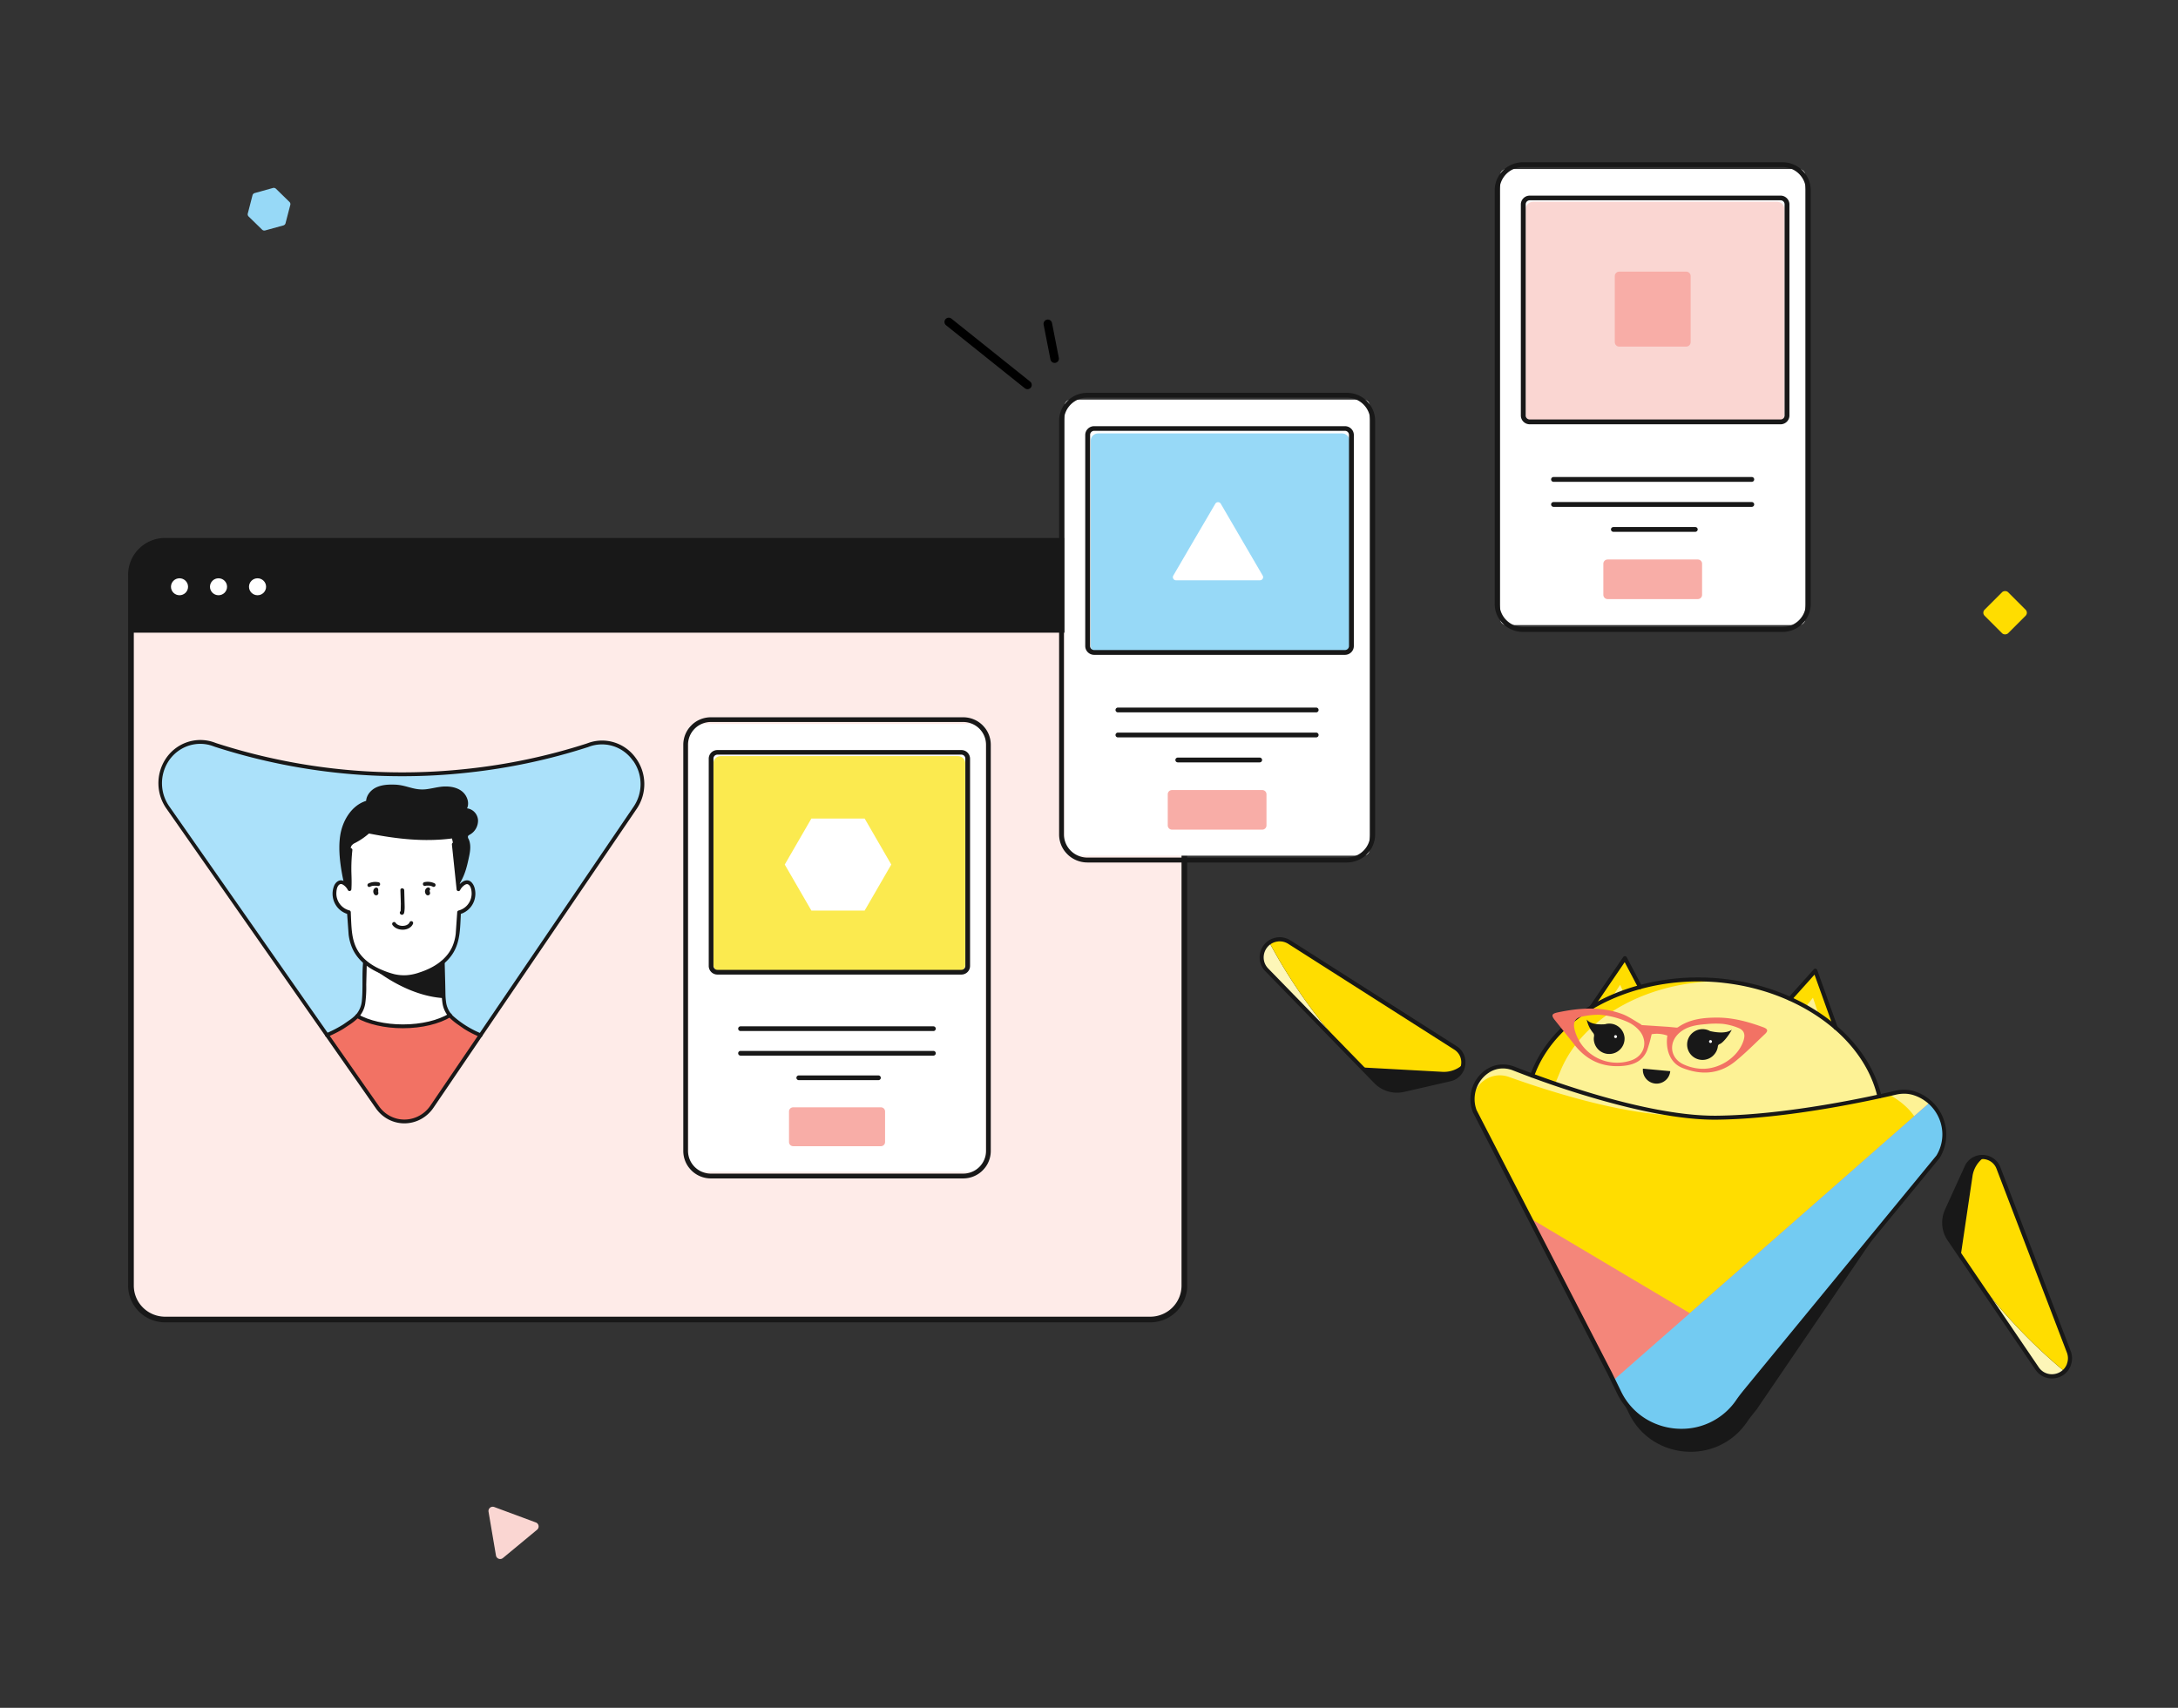 <svg xmlns="http://www.w3.org/2000/svg" xmlns:xlink="http://www.w3.org/1999/xlink" width="255" height="200" fill="none" xmlns:v="https://vecta.io/nano"><rect width="100%" height="100%" fill="#333333" stroke="none"/><style><![CDATA[.B{fill:#fff}.C{fill:#181818}.D{fill:#fd0}.E{fill:#fdf295}.F{fill:#f8ada7}]]></style><g clip-path="url(#A)"><path d="M134.66 63.331H19.334c-2.209 0-4 1.778-4 3.971v83.254c0 2.193 1.791 3.971 4 3.971H134.66c2.209 0 4-1.778 4-3.971V67.302c0-2.193-1.791-3.971-4-3.971z" fill="#feebe8"/><path d="M19.334 63.331h115.334c1.061 0 2.078.418 2.828 1.163s1.172 1.755 1.172 2.808v6.794H15.334v-6.794c0-1.053.421-2.063 1.172-2.808s1.768-1.163 2.828-1.163h0z" class="C"/><g class="B"><use xlink:href="#H"/><path d="M25.584 69.708c.552 0 1-.444 1-.993s-.448-.993-1-.993-1 .444-1 .993.448.993 1 .993zm4.569 0c.552 0 1-.444 1-.993s-.448-.993-1-.993-1 .444-1 .993.448.993 1 .993z"/></g><path d="M19.333 154.858h115.334c1.149 0 2.251-.454 3.064-1.26a4.29 4.29 0 0 0 1.269-3.042V67.302a4.29 4.29 0 0 0-1.269-3.042 4.35 4.35 0 0 0-3.064-1.26H19.333a4.35 4.35 0 0 0-3.064 1.26c-.813.807-1.269 1.901-1.269 3.042v83.254c0 1.141.457 2.235 1.269 3.042s1.915 1.26 3.064 1.26h0zm-3.667-87.556c0-.966.386-1.891 1.074-2.574a3.68 3.68 0 0 1 2.593-1.066h115.334a3.68 3.68 0 0 1 2.592 1.066c.688.683 1.074 1.609 1.074 2.574v83.254c0 .965-.386 1.891-1.074 2.574a3.68 3.68 0 0 1-2.592 1.066H19.333c-.972 0-1.905-.384-2.593-1.066a3.63 3.63 0 0 1-1.074-2.574V67.302z" class="C"/></g><g clip-path="url(#B)"><path d="M74.301 88.96l-.035-.049c-.593-.831-1.433-1.444-2.397-1.747a4.59 4.59 0 0 0-2.947.063l-.188.067c-4.536 1.461-9.204 2.453-13.935 2.96-2.57.286-5.154.428-7.739.427-7.397.005-14.751-1.151-21.803-3.427l-.27-.096c-.997-.357-2.083-.359-3.081-.007a4.69 4.69 0 0 0-2.417 1.947h0c-.514.819-.775 1.776-.751 2.748s.333 1.914.887 2.706l24.567 35.136c.358.51.83.926 1.378 1.212s1.155.436 1.77.434h0c.636-.001 1.261-.158 1.824-.46a3.96 3.96 0 0 0 1.405-1.271l23.799-35.011c.563-.83.859-1.818.847-2.826a4.93 4.93 0 0 0-.914-2.805h0z" fill="#abe1fa"/><g class="B"><path d="M40.839 106.9c-.002.071-.002.144 0 0h0z"/><path d="M54.571 103.318c-.286.133-.925.7-.925.444 0-1.715-.377-5.86-.377-5.86L43.001 97.3c-.272-.016-.544.025-.8.121a1.99 1.99 0 0 0-.687.434 2.03 2.03 0 0 0-.462.676c-.107.255-.162.53-.161.807l.024 4.598-.855-.591c-.24-.167-1.106.208-.916 1.975.111 1.027 1.673 1.333 1.693 1.556 0-.078 0-.156 0 0 0 2.491.489 4.315 1.717 5.555l.022 4.818c.001.323-.066.643-.195.937s-.32.558-.557.772l2.387.918c2.182.602 5.142.115 6.545-.176a4.9 4.9 0 0 0 1.394-.527l.532-.3s-.133-.046-.567-1.042l-.823-4.613c.619-.477 1.136-1.076 1.52-1.763a5.9 5.9 0 0 0 .714-2.23l.258-2.396a2.02 2.02 0 0 0 .878-.446 2.07 2.07 0 0 0 .571-.812c.543-1.393-.192-2.473-.661-2.253z"/></g><g class="C"><path d="M43.489 113.222s3.892 3.407 8.483 3.669l-.116-3.469-.024-.691-.805.513c-1.111.78-3.028 1.183-4.209 1.183-1.407 0-3.329-1.205-3.329-1.205zm-3.222-9.791c-.384-1.751-.707-3.809-.436-5.582s1.351-3.538 3.035-4.06c.052-.718.607-1.333 1.257-1.611s1.377-.316 2.086-.291c1.398.044 2.182.667 3.574.551.729-.067 1.527-.313 2.254-.333s1.497.115 2.068.578.886 1.307.58 1.982a1.46 1.46 0 0 1 .884.455 1.51 1.51 0 0 1 .399.923 1.9 1.9 0 0 1-.245.988 1.86 1.86 0 0 1-.717.712c-.085.049-.183.1-.218.193-.016.106.008.214.068.302.295.616.218 1.344.076 2.013-.301 1.433-.515 2.287-1.29 3.522a27.78 27.78 0 0 0-.724-5.582c-3.299.424-6.454.058-9.72-.58a8.26 8.26 0 0 1-1.606 1.098c-.17.07-.32.184-.436.329a1.04 1.04 0 0 0-.122.502l-.118 4.407"/></g><path d="M41.825 118.989s-2.208 1.88-3.55 2.222l5.492 8.198c.39.583.915 1.06 1.527 1.389a4.19 4.19 0 0 0 3.975 0c.613-.329 1.137-.806 1.527-1.389l5.455-8.171s-2.618-1.145-3.583-2.329c.009-.005-5.095 2.522-10.844.08z" fill="#f27264"/><g class="C"><path d="M74.301 88.96l.177-.131-.035-.049a4.88 4.88 0 0 0-2.508-1.832 4.79 4.79 0 0 0-3.086.069l-.138.049-.037.013.066.193-.063-.193.066.193-.063-.193.07.209-.065-.211a69.54 69.54 0 0 1-13.892 2.951h0a69.56 69.56 0 0 1-7.715.424 70.63 70.63 0 0 1-21.737-3.415l-.066.211.074-.209-.273-.098a4.81 4.81 0 0 0-3.22-.005c-1.043.368-1.933 1.086-2.525 2.036h0a5.19 5.19 0 0 0-.783 2.873 5.17 5.17 0 0 0 .925 2.829l24.552 35.141a4.1 4.1 0 0 0 1.451 1.279c.577.302 1.216.46 1.865.461h0a4.09 4.09 0 0 0 1.925-.486c.594-.318 1.102-.779 1.483-1.341l23.799-35.011a5.16 5.16 0 0 0-.07-5.889l-.177.131-.177.131a4.7 4.7 0 0 1 .873 2.676 4.71 4.71 0 0 1-.809 2.697l-23.797 35.014c-.341.504-.797.916-1.329 1.2a3.65 3.65 0 0 1-1.725.433h0c-.58 0-1.151-.142-1.666-.412a3.67 3.67 0 0 1-1.295-1.143L19.81 94.422a4.72 4.72 0 0 1-.843-2.582 4.73 4.73 0 0 1 .714-2.622h0a4.51 4.51 0 0 1 1.618-1.544 4.41 4.41 0 0 1 2.147-.563 4.34 4.34 0 0 1 1.468.256l.268.096c7.073 2.283 14.449 3.442 21.868 3.438a69.32 69.32 0 0 0 7.783-.427h0c4.74-.511 9.418-1.505 13.964-2.967h0l.186-.067c.905-.33 1.892-.352 2.81-.062s1.72.875 2.284 1.669l.035.049.188-.136zm-30.36 15.013a.46.46 0 0 0-.218.271c-.034.122-.025.252.026.367.021.061.056.116.102.16s.096.069.154.078a.27.27 0 0 0 .169-.031c.041-.026.075-.062.098-.105a.27.27 0 0 0 .029-.142.34.34 0 0 0-.018-.096v-.029.06a1.88 1.88 0 0 1 0-.184v-.093c0-.042-.006-.084-.017-.125-.016-.055-.052-.102-.1-.131-.025-.015-.053-.024-.082-.028a.21.21 0 0 0-.161.043c-.022.018-.041.04-.054.065a.23.23 0 0 0-.029.083c-.004.03-.003.06.005.088v.029-.058c.005.068.005.135 0 .203-.002.031-.002.063 0 .095a.64.64 0 0 0 .011.091l.013.047v-.06.022-.058.016l.022-.053.035-.047.044-.036.052-.022h.057-.011.057-.011l.052.022-.017-.011.044.036-.048.004.035.045a.37.37 0 0 1-.037-.069l.022.053a.53.53 0 0 1-.024-.095v.06c-.002-.028-.002-.055 0-.083v.06c.004-.022.011-.043.02-.064l-.024.053.031-.053-.033.044.041-.042-.044.036.039-.027a.22.22 0 0 0 .1-.131c.008-.029.01-.059.006-.088a.22.22 0 0 0-.028-.083c-.029-.05-.076-.087-.131-.102h-.057c-.041-.007-.082-.001-.12.015zm6.055 0l-.037.022a.41.41 0 0 0-.074.063.45.45 0 0 0-.089.142c-.042.103-.05.218-.022.327a.61.61 0 0 0 .057.148c.031.059.077.108.133.143.049.028.107.04.163.033s.109-.031.151-.071c.027-.027.048-.06.061-.096s.018-.075.015-.113a1.32 1.32 0 0 0-.087-.302c-.017-.055-.052-.103-.1-.134a.23.23 0 0 0-.081-.028.22.22 0 0 0-.085.005.24.24 0 0 0-.077.038c-.023.018-.042.04-.056.065s-.024.054-.028.084-.002.059.006.088l.046.131a.84.84 0 0 1 .035.113v-.06.022-.058.016l.022-.053.035-.047.044-.036.052-.022h-.011.057-.011.057l.052.022-.017-.011.044.036-.024-.025.035.045a.37.37 0 0 1-.037-.069l.022.053a.53.53 0 0 1-.024-.095v.06a.51.51 0 0 1 0-.082v.06a.31.31 0 0 1 .02-.065l-.022.053.028-.053-.033.045.041-.043-.044.036.039-.027a.22.22 0 0 0 .1-.131c.008-.029.01-.058.006-.088a.22.22 0 0 0-.028-.083c-.015-.026-.032-.047-.054-.065a.21.21 0 0 0-.075-.037h-.059c-.052-.004-.104.012-.146.044zm-3.116.269l.05 1.596-.017.722c0 .042 0 .084-.011.127 0-.06 0 .04-.013.06v.033c0 .049.017-.031 0-.013a.19.19 0 0 1 .069-.067c.028-.015.06-.023.092-.022.024-.001.048.004.071.013s.043.023.06.04h0c-.041-.041-.096-.065-.154-.065s-.113.024-.154.065-.063.098-.063.157.023.115.063.156a.27.27 0 0 0 .148.084c.058.009.116-.002.166-.033a.36.36 0 0 0 .142-.246 3.93 3.93 0 0 0 .048-.734l-.048-1.862c-.028-.295-.465-.298-.45-.011z"/><path d="M43.352 103.836s.078-.036.028-.016l.05-.02c.039-.016.079-.029.12-.04l.122-.029h.063.024a1.81 1.81 0 0 1 .255 0h.054.033c.041 0 .085.016.127.025.056.015.116.008.166-.021s.087-.078.102-.135.008-.117-.021-.169-.076-.089-.132-.104a1.84 1.84 0 0 0-1.213.14c-.025.015-.047.034-.064.057s-.03.05-.037.078-.009.058-.005.087.013.057.028.082a.22.22 0 0 0 .136.095c.055.012.114.001.162-.03h0zm7.536-.385a1.85 1.85 0 0 0-1.213-.14.22.22 0 0 0-.076.039.21.21 0 0 0-.056.066.24.24 0 0 0-.027.082.23.23 0 0 0 .006.087c.008.028.021.055.038.078s.04.042.065.057.053.024.082.027.058.001.086-.007l.124-.024h.033.057a1.55 1.55 0 0 1 .255 0h.013c.024.002.048.006.072.013l.122.029c.041.011.081.024.12.04l.05.02c-.05-.02.02.011.028.015.025.015.052.025.081.029a.22.22 0 0 0 .085-.005.24.24 0 0 0 .077-.038.22.22 0 0 0 .056-.066c.029-.05.036-.111.022-.167s-.051-.105-.1-.135zm-4.946 4.856c.511.762 1.983.789 2.4-.098a.23.23 0 0 0 .024-.168.22.22 0 0 0-.1-.136c-.025-.015-.052-.025-.081-.029a.22.22 0 0 0-.085.005.24.24 0 0 0-.077.038.22.22 0 0 0-.056.066c-.021.044-.046.088-.074.128s.015-.015-.017.023l-.041.044-.046.042c-.028.025.011 0-.031.025l-.116.071a1.15 1.15 0 0 1-.471.107 1.18 1.18 0 0 1-.515-.092c-.063-.024.035.018-.026-.011l-.057-.029a1.13 1.13 0 0 1-.12-.077l-.02-.016-.044-.04-.039-.044-.022-.031c-.014-.026-.034-.048-.056-.066a.24.24 0 0 0-.077-.038c-.028-.007-.057-.009-.085-.005a.22.22 0 0 0-.081.029.2.2 0 0 0-.066.055c-.018.023-.032.049-.04.077s-.011.058-.008.087.012.057.026.083zm-5.127-8.767a19.81 19.81 0 0 0-.118 2.569v2.018l.406-.114a1.79 1.79 0 0 0-.986-.889c-.436-.131-.82.198-.993.591a2.52 2.52 0 0 0-.153 1.358 2.5 2.5 0 0 0 .578 1.234 2.49 2.49 0 0 0 1.239.76l-.159-.223.188 2.609a5.75 5.75 0 0 0 .463 1.669c.572 1.24 1.658 2.125 2.856 2.696a7.89 7.89 0 0 0 2.771.82 6.67 6.67 0 0 0 2.956-.563c1.309-.52 2.535-1.333 3.255-2.58s.753-2.684.82-4.066l.024-.585-.159.223a2.42 2.42 0 0 0 .899-.44 2.47 2.47 0 0 0 .651-.769c.163-.3.262-.63.293-.971s-.008-.684-.113-1.009c-.131-.383-.436-.803-.873-.785-.506.022-.947.505-1.172.929l.406.113-.55-5.255c0-.059-.023-.115-.064-.157s-.096-.065-.154-.065-.113.023-.154.065-.064.098-.064.157l.55 5.255c0 .05.015.098.045.137a.22.22 0 0 0 .258.07c.045-.019.082-.053.105-.095a1.61 1.61 0 0 1 .425-.527c.144-.111.343-.245.522-.145.347.189.412.774.406 1.112a2.07 2.07 0 0 1-.442 1.232 2.01 2.01 0 0 1-1.085.708.22.22 0 0 0-.119.082c-.029.04-.044.09-.043.14l-.175 2.509a5.23 5.23 0 0 1-.406 1.52c-.532 1.171-1.527 1.986-2.655 2.533a9.01 9.01 0 0 1-1.18.471 5.78 5.78 0 0 1-1.451.318 5.04 5.04 0 0 1-1.495-.116 9.75 9.75 0 0 1-1.32-.444c-1.206-.482-2.356-1.245-3.015-2.413s-.678-2.532-.742-3.827l-.022-.562a.22.22 0 0 0-.043-.14c-.03-.04-.071-.069-.119-.083-.428-.108-.809-.356-1.085-.707a2.07 2.07 0 0 1-.442-1.233c0-.348.059-.933.406-1.111.179-.1.377.034.521.145a1.62 1.62 0 0 1 .425.526.22.22 0 0 0 .246.106.22.22 0 0 0 .117-.08.23.23 0 0 0 .045-.137c.048-.666.022-1.346 0-2.017-.016-.858.023-1.717.118-2.569 0-.059-.023-.115-.064-.157s-.096-.065-.154-.065c-.029-.001-.059.004-.087.014s-.053.027-.074.048-.038.046-.049.074-.017.058-.017.088h0z"/><path d="M38.334 121.424a14.7 14.7 0 0 0 1.854-.931l.892-.593a6.38 6.38 0 0 0 .836-.685c.437-.45.73-1.025.84-1.648a13.82 13.82 0 0 0 .124-2.247l.065-2.589c0-.059-.023-.115-.064-.157s-.096-.065-.154-.065-.113.023-.154.065-.064.098-.064.157c-.137 1.458 0 2.929-.135 4.387a2.92 2.92 0 0 1-.622 1.622 4.34 4.34 0 0 1-.729.653l-.827.574a13.76 13.76 0 0 1-1.981 1.031c-.056.016-.102.053-.131.105s-.035.111-.02.168.053.104.103.133.11.036.165.02h0zm17.984-.404a11.5 11.5 0 0 1-3.192-1.971 2.75 2.75 0 0 1-.873-1.522 7.71 7.71 0 0 1-.1-1.094l-.022-1.133-.068-2.569c0-.059-.023-.115-.064-.157s-.096-.065-.154-.065-.113.023-.154.065-.064.098-.064.157c.148 1.576-.044 3.171.177 4.74a3.13 3.13 0 0 0 .829 1.711 7.04 7.04 0 0 0 .836.702l.858.6a12 12 0 0 0 1.879.963c.055.015.115.008.165-.021s.087-.076.103-.133c.008-.028.009-.058.006-.087a.22.22 0 0 0-.027-.082c-.014-.026-.034-.048-.056-.066s-.049-.031-.077-.038z"/><path d="M52.566 118.713c-1.261.76-3.207 1.258-5.389 1.256-2.101 0-3.984-.46-5.247-1.173-.025-.015-.053-.024-.081-.028s-.058-.002-.086.006-.054.021-.077.039-.042.04-.056.066-.024.054-.027.083-.002.059.006.087.021.055.038.078.04.043.065.058c1.353.76 3.294 1.228 5.455 1.228 2.247 0 4.255-.504 5.612-1.317.028-.013.053-.032.073-.055s.036-.051.045-.08.012-.061.009-.092-.013-.061-.028-.088-.036-.05-.061-.068-.053-.031-.083-.037-.061-.007-.091 0-.058.019-.083.037h.007z"/></g></g><g clip-path="url(#C)"><path d="M228.233 145.141l1.32 1.939 5.328 7.848 3.619 5.323a2.1 2.1 0 0 0 2.005.915c.386-.048.751-.203 1.055-.446s.534-.566.665-.932c.182-.475.182-1.001 0-1.476l-8.237-21.518a1.98 1.98 0 0 0-.642-.881c-.293-.227-.643-.368-1.012-.406-.426-.054-.859.031-1.234.242s-.671.537-.846.929l-2.307 5.064c-.248.544-.351 1.142-.301 1.737s.252 1.167.587 1.662h0z" fill="#fdf6b8"/><path d="M228.233 145.141l1.32 1.939.35.516c3.306 4.865 7.278 9.241 11.801 13.001h0c.236-.225.416-.502.526-.809.182-.475.182-1.001 0-1.476l-8.237-21.518a1.98 1.98 0 0 0-.642-.881c-.293-.227-.643-.368-1.012-.406-.426-.054-.859.031-1.234.242a2 2 0 0 0-.847.929l-2.306 5.064a3.49 3.49 0 0 0-.304 1.736c.049.595.251 1.168.585 1.663h0z" class="C"/><path d="M229.553 147.08l.35.516c3.305 4.865 7.278 9.241 11.801 13h0a2.12 2.12 0 0 0 .526-.808c.182-.475.182-1.001 0-1.476l-8.237-21.519a1.98 1.98 0 0 0-.642-.88c-.293-.228-.643-.368-1.012-.406a3.27 3.27 0 0 0-.944.984 3.26 3.26 0 0 0-.46 1.284l-1.377 9.29-.005.015z" class="D"/><path d="M161.066 126.673l-1.634-1.68-6.619-6.8-4.491-4.61c-.214-.219-.378-.482-.48-.771a2.12 2.12 0 0 1-.112-.901c.029-.304.123-.599.278-.864a2.1 2.1 0 0 1 .614-.668 2.14 2.14 0 0 1 1.166-.375c.416-.008.826.105 1.179.327l19.44 12.382a1.96 1.96 0 0 1 .734.806 1.97 1.97 0 0 1 .195 1.073c-.033.429-.203.835-.485 1.16s-.66.551-1.08.645l-5.424 1.243a3.48 3.48 0 0 1-1.767-.054c-.575-.169-1.096-.484-1.514-.913h0z" fill="#fdf6b8"/><path d="M161.067 126.673l-1.635-1.68-.434-.447a62.89 62.89 0 0 1-10.375-14.16h0c.343-.236.748-.366 1.165-.374s.826.105 1.179.326l19.44 12.382c.316.194.57.474.735.806s.231.704.194 1.073a2.01 2.01 0 0 1-1.565 1.805l-5.424 1.243c-.584.134-1.193.114-1.768-.057a3.47 3.47 0 0 1-1.512-.917h0z" class="C"/><g class="D"><path d="M159.432 124.993l-.434-.447a62.89 62.89 0 0 1-10.375-14.16h0c.343-.236.748-.366 1.165-.374a2.14 2.14 0 0 1 1.179.326l19.44 12.382c.316.194.57.474.735.806a1.97 1.97 0 0 1 .194 1.073c-.329.321-.723.569-1.155.727a3.27 3.27 0 0 1-1.35.192l-9.377-.513-.022-.012zm55.776-3.84l-2.674-7.462-5.616 6.257"/></g><path d="M213.636 120.922l-1.375-4.082-2.943 3.696" class="E"/><path d="M185.688 118.913l4.558-6.701 3.818 7.251" class="D"/><path d="M187.277 119.017l2.407-3.684 1.894 4.204" class="E"/><path d="M179.023 126.877c-.002.027-.002.054 0 .081l3.25 1.2c5.613 1.872 11.446 3.006 17.352 3.372 7.387.48 14.421-.189 20.726-1.795a1.77 1.77 0 0 0-.065-.588l-.369-1.301c-1.92-6.823-9.312-11.957-17.938-12.96-.465-.055-.938-.098-1.411-.129-9.24-.603-17.938 3.621-20.88 10.473l-.533 1.243c-.062.128-.106.264-.132.404z" class="D"/><g class="E"><path d="M182.061 127.073c-.059.377.011.762.2 1.092a68.13 68.13 0 0 0 17.352 3.372c7.387.48 14.421-.189 20.726-1.795.011-.198-.011-.397-.065-.588l-.369-1.301c-1.92-6.823-9.312-11.956-17.938-12.96-8.676-.115-16.591 4.023-19.279 10.541l-.511 1.243c-.055.127-.094.26-.116.396h0z"/><path d="M226.893 135.459l-23.162 28.207c-.934 1.558-2.366 2.754-4.066 3.394s-3.565.688-5.294.134a7.94 7.94 0 0 1-5.126-4.874l-16.582-32.218c-.331-.879-.337-1.848-.016-2.731a3.93 3.93 0 0 1 1.766-2.083h.019c.431-.23.907-.362 1.395-.386a3.32 3.32 0 0 1 1.427.246c2.823 1.102 11.933 4.532 19.707 5.492a29.94 29.94 0 0 0 3.993.24c7.654-.075 16.651-1.937 20.16-2.734l.828-.192a3.96 3.96 0 0 1 1.733-.048 5.04 5.04 0 0 1 3.556 2.947 5.05 5.05 0 0 1 .39 2.344c-.059.801-.308 1.577-.728 2.262h0z"/></g><path d="M175.548 127.832c.439-.268.935-.43 1.448-.472a3.3 3.3 0 0 1 1.506.232c3.303 1.31 15.286 5.825 23.568 5.736s15-3.048 17.664-3.682a4.06 4.06 0 0 1 2.007.012c.747.214 1.434.597 2.009 1.12s1.022 1.171 1.306 1.894a5.06 5.06 0 0 1-.38 4.465l-19.001 27.912c-.389.48-.78.96-1.126 1.466-3.475 5.107-11.155 4.495-13.821-.977l-1.083-2.241-15.71-30.72c-.321-.856-.335-1.796-.041-2.661a3.95 3.95 0 0 1 1.654-2.084h0z" class="C"/><path d="M224.275 134.456l-24.422 28.956a7.92 7.92 0 0 1-2.327 2.496c-.948.654-2.027 1.092-3.162 1.286-1.172-.362-2.244-.991-3.132-1.836a7.95 7.95 0 0 1-1.987-3.038l-16.582-32.218-.019-.058c-.886-2.452 1.558-4.8 4.013-3.928 5.083 1.819 13.807 4.56 20.309 4.519a29.87 29.87 0 0 0 3.988.245c7.654-.075 16.652-1.937 20.16-2.734 2.386 1.306 4.733 3.715 3.161 6.31z" class="D"/><path d="M226.894 135.459l-19.64 23.916-3.523 4.291c-3.494 5.78-12.115 4.98-14.486-1.344l-.351-.679-9.77-18.986 18.72 11.129 28.116-24.687.194.19c.07.067.13.139.192.209a3.05 3.05 0 0 1 .171.201l.045.055a5.1 5.1 0 0 1 .276.396c.087.137.123.207.183.315.036.069.072.141.103.209.043.085.081.172.115.261s.07.175.101.264c.124.362.204.738.24 1.119 0 .067.012.132.017.199s0 .103 0 .158v.24c-.004.896-.247 1.774-.703 2.544h0z" fill="#f4867a"/><path d="M226.894 135.459l-19.639 23.916-3.524 4.291c-3.494 5.78-12.115 4.98-14.486-1.344l-.35-.679 8.954-7.857 28.111-24.687.195.19c.069.067.129.139.192.209a3.36 3.36 0 0 1 .17.201l.046.055a9.3 9.3 0 0 1 .276.396c.086.135.122.207.182.315.036.069.072.141.103.209.043.085.081.172.115.261s.07.175.101.264c.124.362.205.738.24 1.119 0 .067.012.132.017.199s0 .103 0 .158v.24c-.004.896-.247 1.774-.703 2.544h0z" fill="#73cbf2"/><g class="C"><path d="M149.522 110.024l-.036-.24c-.577.081-1.102.377-1.471.828a2.4 2.4 0 0 0-.535 1.507c0 .61.24 1.196.67 1.63l12.744 13.089c.445.458 1.002.793 1.614.974a3.74 3.74 0 0 0 1.885.058l5.421-1.243c.522-.114.986-.412 1.306-.84.297-.399.457-.883.456-1.38.002-.38-.094-.754-.277-1.087s-.449-.613-.772-.814l-19.44-12.381a2.36 2.36 0 0 0-1.262-.368c-.117.001-.233.01-.348.027l.036.24.033.24a1.74 1.74 0 0 1 .279-.022c.356 0 .705.102 1.005.293l19.428 12.379c.255.158.465.378.61.641a1.75 1.75 0 0 1 .218.857 1.83 1.83 0 0 1-.36 1.094c-.253.336-.618.57-1.029.658l-5.422 1.243c-.542.124-1.107.106-1.64-.051s-1.017-.449-1.405-.847l-12.747-13.089c-.34-.346-.532-.811-.533-1.296a1.92 1.92 0 0 1 .428-1.2c.292-.359.71-.594 1.168-.658l-.024-.242zm92.71 49.764l-.226-.082a1.83 1.83 0 0 1-.72.915c-.312.205-.678.314-1.051.314-.305.002-.605-.072-.874-.215a1.84 1.84 0 0 1-.667-.603l-10.269-15.12c-.312-.46-.499-.991-.545-1.544s.05-1.108.281-1.612l2.301-5.062a1.76 1.76 0 0 1 .687-.787c.29-.175.624-.265.964-.26s.67.105.956.289a1.74 1.74 0 0 1 .686.859l8.234 21.516a1.88 1.88 0 0 1 .125.667c0 .22-.039.437-.115.643-.01.026-.014.054-.014.082h.24l.225.084a2.34 2.34 0 0 0-.012-1.649l-8.229-21.516c-.167-.447-.473-.828-.872-1.09a2.3 2.3 0 0 0-2.436-.036 2.25 2.25 0 0 0-.873.999l-2.302 5.061a3.71 3.71 0 0 0-.324 1.86c.054.638.273 1.251.634 1.779l10.269 15.12c.213.318.501.579.839.759a2.32 2.32 0 0 0 1.098.27c.468.002.927-.135 1.318-.393a2.34 2.34 0 0 0 .897-1.15.24.24 0 0 0 .015-.084h-.24l.225.084-.225-.098zm-67.951-34.428l.124.204a2.97 2.97 0 0 1 1.572-.44c.408.005.811.086 1.188.24a110.65 110.65 0 0 0 9.876 3.36c4.431 1.268 9.49 2.4 13.692 2.4h.226c8.381-.084 18.326-2.294 21.014-2.928a4.2 4.2 0 0 1 .96-.112 3.61 3.61 0 0 1 .96.124 4.84 4.84 0 0 1 2.537 1.735c.635.838.98 1.86.982 2.912a4.76 4.76 0 0 1-.703 2.479l.206.122-.185-.151-22.291 27.144c-.391.48-.787.96-1.145 1.483-.711 1.052-1.671 1.912-2.794 2.504a7.71 7.71 0 0 1-3.645.89 7.97 7.97 0 0 1-4.061-1.106c-1.292-.766-2.33-1.894-2.985-3.245h0l-1.09-2.242-15.845-30.739-.211.11.223-.084a3.69 3.69 0 0 1 1.515-4.452l-.125-.204-.127-.204c-.83.508-1.456 1.29-1.769 2.21s-.295 1.922.053 2.83v.027l15.816 30.734 1.089 2.239c.704 1.434 1.813 2.63 3.19 3.44 1.304.769 2.791 1.174 4.305 1.173 1.348.008 2.677-.317 3.87-.945a8.19 8.19 0 0 0 2.968-2.655c.341-.499.72-.972 1.118-1.44l22.289-27.144.022-.029c.502-.821.768-1.764.77-2.726a5.31 5.31 0 0 0-1.077-3.207c-.699-.923-1.68-1.593-2.794-1.907-.35-.095-.712-.143-1.075-.142a4.63 4.63 0 0 0-1.061.127c-2.669.629-12.602 2.835-20.909 2.914h-.221c-4.118 0-9.153-1.107-13.56-2.379a114.03 114.03 0 0 1-9.84-3.36 3.72 3.72 0 0 0-1.363-.261c-.643-.003-1.275.174-1.824.511l.135.19z"/><path d="M220.274 128.331l-.136-.54c-.98-3.473-3.346-6.504-6.548-8.791s-7.24-3.84-11.594-4.344c-.47-.058-.945-.102-1.423-.132a27.45 27.45 0 0 0-1.762-.058c-4.32 0-8.457 1.037-11.863 2.88s-6.089 4.522-7.493 7.791l-.295.72a.24.24 0 0 0 .133.313.24.24 0 0 0 .184-.002c.059-.025.106-.072.129-.131l.293-.72-.221-.094.219.096c1.353-3.151 3.953-5.76 7.281-7.557s7.388-2.83 11.636-2.83a25.74 25.74 0 0 1 1.73.058c.48.028.936.072 1.394.129 4.275.497 8.242 2.021 11.372 4.258s5.419 5.184 6.364 8.532l.24-.065-.24.06.137.535c.008.031.022.059.04.085s.043.046.07.063a.25.25 0 0 0 .088.031c.031.004.063.003.094-.005a.24.24 0 0 0 .084-.04c.026-.019.047-.043.063-.07s.027-.057.032-.088.003-.063-.005-.093l-.003.009z"/><path d="M186.444 118.229l3.775-5.551 1.594 3.024c.03.055.081.095.141.113a.24.24 0 0 0 .283-.336l-1.78-3.377a.24.24 0 0 0-.083-.09c-.034-.022-.074-.036-.116-.038s-.082.006-.119.024a.24.24 0 0 0-.093.08l-4.001 5.882c-.017.027-.029.056-.036.087a.23.23 0 0 0 0 .094.24.24 0 0 0 .035.086c.018.027.04.049.066.067a.23.23 0 0 0 .087.036.23.23 0 0 0 .094.001c.03-.006.06-.018.086-.036s.049-.04.067-.066h0zm28.704 2.04l-2.388-6.669a.24.24 0 0 0-.069-.102c-.032-.027-.07-.046-.111-.054s-.083-.005-.123.009-.075.036-.103.068l-2.949 3.288c-.039.047-.057.108-.052.17a.24.24 0 0 0 .079.159c.046.041.106.062.167.061a.24.24 0 0 0 .163-.071l2.681-2.988 2.254 6.281c.009.031.024.06.045.086a.25.25 0 0 0 .076.061c.029.015.061.024.094.026a.24.24 0 0 0 .096-.013.23.23 0 0 0 .083-.051c.024-.022.044-.049.057-.079s.02-.063.02-.096-.007-.065-.02-.095v.009zm-14.935.48c-.336-.188-.723-.262-1.104-.211-.295.036-.576.144-.818.316s-.44.399-.572.664-.199.56-.19.857a1.8 1.8 0 0 0 .237.844c.148.258.356.475.608.632s.538.25.834.27.593-.035.863-.157a1.8 1.8 0 0 0 .687-.546 1.74 1.74 0 0 0 .374-.907c.008-.056.032-.108.069-.151s.086-.074.14-.089c.413-.147 1.154-1.145 1.414-1.68-.682.497-1.925.3-2.542.158zm-11.124-.746a1.8 1.8 0 0 0-1.183-.055c-.636.045-1.695.026-2.134-.552.114.559.361 1.084.72 1.528.056.056.098.125.121.201a.5.5 0 0 1 .016.234 1.76 1.76 0 0 0-.027.369 1.8 1.8 0 0 0 .176.682c.102.213.246.404.422.562s.382.279.606.358a1.81 1.81 0 0 0 1.377-.076c.214-.103.405-.247.563-.423a1.79 1.79 0 0 0 .357-.605 1.8 1.8 0 0 0 .099-.697c-.026-.333-.143-.651-.34-.921a1.8 1.8 0 0 0-.773-.605zm6.463 5.441c-.019.21-.08.414-.178.601s-.232.352-.395.486a1.59 1.59 0 0 1-.551.299 1.6 1.6 0 0 1-.623.066 1.61 1.61 0 0 1-.601-.179 1.6 1.6 0 0 1-.487-.394c-.135-.162-.236-.35-.299-.551s-.084-.413-.065-.624l3.199.296z"/></g><path d="M203.174 124.289c1.217-.991 2.326-2.117 3.471-3.197.391-.367.329-.595-.204-.792-1.747-.643-3.531-1.132-5.407-1.13-1.584 0-3.147.166-4.517 1.09-.057.047-.128.077-.202.084l-.977-.092-3.093-.204c-.065 0-.12-.093-.187-.129-.706-.396-1.378-.891-2.129-1.167-2.489-.919-5.04-.72-7.57-.187-.701.149-.758.36-.302.919l2.136 2.676c1.358 1.832 3.141 2.789 5.436 2.691 1.373-.058 2.621-.423 3.211-1.836.216-.622.394-1.256.535-1.899a3.62 3.62 0 0 1 1.839.161c-.209 1.354.144 3.149 1.768 3.79 2.201.869 4.32.744 6.192-.778zm-12.194-.108c-.68.23-1.401.316-2.116.25s-1.408-.28-2.035-.63a5.13 5.13 0 0 1-1.605-1.403c-.43-.574-.736-1.232-.897-1.932-.151-.775.106-1.253.879-1.411.689-.154 1.394-.227 2.1-.216 1.183.1 2.339.41 3.415.914a4.01 4.01 0 0 1 1.231.96c1.042 1.255.588 2.931-.972 3.468h0zm5.63-3.213c.903-.797 2.021-.944 3.149-1.035a10.71 10.71 0 0 1 1.92-.031 6.89 6.89 0 0 1 1.764.444c.747.271.929.758.687 1.517-.646 2.018-3.022 3.53-5.254 3.273-.642-.067-1.267-.245-1.848-.525-1.507-.756-1.68-2.53-.418-3.643z" fill="#f27264"/><g class="B"><path d="M200.436 121.983a.16.16 0 0 1-.017.064c-.01.02-.024.038-.041.053s-.037.026-.058.033-.044.01-.066.008c-.045-.003-.087-.025-.116-.059s-.044-.078-.04-.123c.001-.022.006-.044.016-.064a.16.16 0 0 1 .041-.052c.016-.015.036-.026.057-.033s.043-.009.066-.007a.16.16 0 0 1 .064.017c.02.009.038.023.053.04a.17.17 0 0 1 .033.057c.007.021.01.044.008.066h0zm-11.115-.574c-.003.045-.024.087-.059.116s-.078.044-.123.04c-.022-.001-.044-.006-.064-.016s-.038-.024-.052-.04-.026-.037-.033-.058-.009-.043-.007-.066a.16.16 0 0 1 .017-.064c.009-.02.023-.038.04-.053s.036-.026.057-.033.044-.01.066-.008.044.007.064.017.038.024.053.041.026.037.033.058.01.044.008.066h0z"/></g></g><g clip-path="url(#D)"><path d="M114.657 84.782H81.342a.73.73 0 0 0-.73.729v50.978a.73.73 0 0 0 .73.729h33.315a.73.73 0 0 0 .731-.729V85.511a.73.73 0 0 0-.731-.729z" class="B"/><path d="M112.17 88.546H84.373a.84.84 0 0 0-.839.837v23.592a.84.84 0 0 0 .839.838h27.797a.84.84 0 0 0 .839-.838V89.384a.84.84 0 0 0-.839-.837z" fill="#fbea4f"/><path d="M103.139 129.674H92.861c-.268 0-.485.217-.485.484v3.588c0 .267.217.484.485.484h10.278c.268 0 .485-.217.485-.484v-3.588c0-.267-.217-.484-.485-.484z" class="F"/><g clip-path="url(#E)" class="B"><path d="M101.233 95.857h-6.236l-3.118 5.39 3.118 5.39h6.236l3.117-5.39-3.117-5.39z"/></g><g class="C"><path d="M112.775 84h-29.55a3.23 3.23 0 0 0-2.281.943c-.605.604-.945 1.423-.945 2.276v47.565a3.22 3.22 0 0 0 .945 2.277 3.23 3.23 0 0 0 2.281.943h29.55a3.23 3.23 0 0 0 2.28-.943c.605-.604.945-1.423.945-2.277V87.219c0-.854-.34-1.673-.945-2.276a3.23 3.23 0 0 0-2.28-.943h0zm2.672 50.773a2.67 2.67 0 0 1-.784 1.885 2.68 2.68 0 0 1-1.888.783h-29.55a2.68 2.68 0 0 1-1.889-.783 2.67 2.67 0 0 1-.784-1.885V87.219a2.67 2.67 0 0 1 .784-1.885 2.68 2.68 0 0 1 1.889-.782h29.55a2.68 2.68 0 0 1 1.888.782 2.67 2.67 0 0 1 .784 1.885v47.554zm-6.163-14.581H86.702c-.073 0-.144.029-.196.081s-.081.122-.081.195.029.144.081.195a.28.28 0 0 0 .196.081h22.582c.073 0 .143-.029.195-.081s.081-.121.081-.195-.029-.143-.081-.195-.122-.081-.195-.081zm0 2.878H86.702c-.073 0-.144.029-.196.081s-.081.122-.081.195.029.143.081.195.122.081.196.081h22.582c.073 0 .143-.029.195-.081s.081-.122.081-.195-.029-.144-.081-.195a.28.28 0 0 0-.195-.081zm-6.437 2.873h-9.326c-.073 0-.144.029-.196.081s-.081.122-.081.195.029.144.081.195a.28.28 0 0 0 .196.081h9.326c.074 0 .144-.029.196-.081s.081-.122.081-.195-.029-.143-.081-.195-.122-.081-.196-.081h0zm9.714-38.106H83.992a1.02 1.02 0 0 0-.712.291 1.01 1.01 0 0 0-.302.706v24.283a1.01 1.01 0 0 0 .297.716c.19.19.448.296.717.296h28.569c.269 0 .526-.106.717-.296a1.01 1.01 0 0 0 .296-.716V88.835c-.003-.266-.112-.519-.302-.706a1.01 1.01 0 0 0-.711-.291zm.461 25.28c0 .122-.049.239-.135.326s-.204.134-.326.134H83.992a.46.46 0 0 1-.326-.134c-.086-.087-.135-.204-.135-.326V88.835a.46.46 0 0 1 .461-.46h28.569a.46.46 0 0 1 .461.46v24.283z"/></g></g><g clip-path="url(#F)"><path d="M159.62 46.796h-34.24c-.415 0-.751.333-.751.743v51.922c0 .41.336.743.751.743h34.24c.415 0 .751-.333.751-.743V47.539c0-.41-.336-.743-.751-.743z" class="B"/><path d="M157.131 50.758h-28.568c-.477 0-.863.382-.863.853V75.64c0 .471.386.853.863.853h28.568c.476 0 .862-.382.862-.853V51.611c0-.471-.386-.853-.862-.853z" fill="#97d9f7"/><path d="M142.597 67.957h-4.909c-.065 0-.129-.017-.185-.05s-.102-.079-.134-.134-.049-.118-.049-.183.017-.127.049-.182l2.453-4.205 2.465-4.209a.37.37 0 0 1 .135-.136c.057-.032.121-.05.187-.05s.129.017.186.05a.37.37 0 0 1 .135.136l2.454 4.209 2.453 4.205c.032.056.049.118.049.182s-.017.127-.049.183-.078.102-.134.134-.12.049-.184.05h-4.922z" class="B"/><use xlink:href="#I" class="F"/><g class="C"><path d="M157.685 46h-30.37c-.879 0-1.722.346-2.344.96a3.26 3.26 0 0 0-.971 2.319v48.446a3.26 3.26 0 0 0 .971 2.318c.622.615 1.465.961 2.344.961h30.37c.879 0 1.722-.346 2.344-.961a3.26 3.26 0 0 0 .971-2.318V49.279a3.26 3.26 0 0 0-.971-2.318c-.622-.615-1.465-.96-2.344-.96h0zm2.747 51.714c-.001.72-.291 1.411-.806 1.92s-1.213.795-1.941.796h-30.37c-.728-.001-1.426-.287-1.941-.796s-.805-1.2-.806-1.92V49.279c.001-.72.291-1.411.806-1.92s1.213-.796 1.941-.797h30.37c.728.001 1.426.288 1.941.797s.805 1.2.806 1.92v48.435z"/><use xlink:href="#J"/><path d="M154.097 85.793h-23.209c-.076 0-.148.03-.201.082s-.083.124-.083.199.029.146.083.199.125.082.201.082h23.209c.075 0 .148-.03.201-.082a.28.28 0 0 0 0-.398c-.053-.053-.126-.082-.201-.082z"/><use xlink:href="#K"/><path d="M157.465 49.909h-29.362c-.274 0-.537.106-.731.296s-.307.448-.311.719v24.733c0 .273.11.535.305.729a1.05 1.05 0 0 0 .737.302h29.362a1.05 1.05 0 0 0 .737-.302c.195-.193.305-.455.305-.729V50.924c-.004-.271-.116-.529-.311-.719s-.457-.296-.731-.296zm.474 25.748c0 .124-.05.243-.139.331s-.209.137-.335.137h-29.362c-.126 0-.246-.049-.335-.137s-.139-.207-.139-.331V50.924c0-.124.05-.243.139-.331s.209-.137.335-.137h29.362c.126 0 .246.049.335.137s.139.207.139.331v24.733z"/></g></g><g clip-path="url(#G)"><path d="M210.62 19.796h-34.24c-.415 0-.751.333-.751.743v51.922c0 .41.336.743.751.743h34.24c.415 0 .751-.333.751-.743V20.539c0-.41-.336-.743-.751-.743z" class="B"/><path d="M208.063 23.631h-28.568c-.477 0-.863.382-.863.853v24.029c0 .471.386.853.863.853h28.568c.476 0 .862-.382.862-.853V24.484c0-.471-.386-.853-.862-.853z" fill="#fad6d2"/><g class="F"><path d="M198.782 65.52h-10.564c-.275 0-.498.221-.498.493v3.654c0 .272.223.493.498.493h10.564c.275 0 .498-.221.498-.493v-3.654c0-.272-.223-.493-.498-.493zm-1.369-33.711h-7.826c-.291 0-.527.233-.527.521v7.741c0 .288.236.521.527.521h7.826c.291 0 .527-.233.527-.521V32.33c0-.288-.236-.521-.527-.521z"/></g><g class="C"><path d="M208.685 19h-30.37a3.34 3.34 0 0 0-2.344.96 3.26 3.26 0 0 0-.971 2.319v48.446a3.26 3.26 0 0 0 .971 2.319c.622.615 1.465.96 2.344.96h30.37a3.34 3.34 0 0 0 2.344-.96 3.26 3.26 0 0 0 .971-2.319V22.279a3.26 3.26 0 0 0-.971-2.318c-.622-.615-1.465-.96-2.344-.96h0zm2.747 51.714c-.001.72-.291 1.411-.806 1.92s-1.213.796-1.941.797h-30.37c-.728-.001-1.426-.288-1.941-.797s-.805-1.2-.806-1.92V22.279c.001-.72.291-1.411.806-1.92s1.213-.796 1.941-.797h30.37c.728.001 1.426.288 1.941.797s.805 1.2.806 1.92v48.435zm-6.335-14.851h-23.209c-.076 0-.148.03-.201.082a.28.28 0 0 0-.083.199c0 .075.029.146.083.199s.125.082.201.082h23.209a.29.29 0 0 0 .201-.082.28.28 0 0 0 0-.398c-.053-.053-.126-.082-.201-.082zm0 2.93h-23.209c-.076 0-.148.03-.201.082a.28.28 0 0 0-.083.199c0 .075.029.146.083.199s.125.082.201.082h23.209a.29.29 0 0 0 .201-.082.28.28 0 0 0 0-.397c-.053-.053-.126-.082-.201-.082zm-6.615 2.927h-9.585a.29.29 0 0 0-.201.082.28.28 0 0 0 0 .397c.053.053.126.082.201.082h9.585c.076 0 .148-.03.201-.082a.28.28 0 0 0 0-.397c-.053-.053-.125-.082-.201-.082h0zm9.983-38.811h-29.362c-.274 0-.537.107-.731.297a1.03 1.03 0 0 0-.311.719v24.733a1.03 1.03 0 0 0 .305.729 1.05 1.05 0 0 0 .737.302h29.362a1.05 1.05 0 0 0 .737-.302c.195-.193.305-.455.305-.729V23.924c-.004-.271-.116-.529-.311-.719s-.457-.297-.731-.297zm.474 25.748c0 .124-.05.243-.139.331s-.209.137-.335.137h-29.362c-.126 0-.246-.049-.335-.137s-.139-.207-.139-.331V23.924c0-.124.05-.243.139-.331s.209-.137.335-.137h29.362c.126 0 .246.049.335.137s.139.207.139.331v24.733z"/></g></g><path d="M29.11 25.355l1.576 1.538c.046.046.103.079.166.095a.37.37 0 0 0 .192-.001l2.128-.587a.36.36 0 0 0 .166-.095c.046-.046.078-.104.093-.166l.557-2.142c.017-.062.016-.127-.002-.189s-.051-.118-.098-.162l-1.576-1.538c-.046-.046-.103-.079-.166-.095a.37.37 0 0 0-.192.001l-2.133.595a.37.37 0 0 0-.165.096c-.046.046-.078.103-.094.165l-.553 2.142c-.015.061-.014.124.004.184a.36.36 0 0 0 .096.158z" fill="#97d9f7"/><rect width="3.897" height="3.897" rx=".5" transform="matrix(-.707 -.707 -.707 .707 237.512 71.756)" class="D"/><path d="M57.865 176.484a.5.5 0 0 0-.667.552l.869 5.123a.5.5 0 0 0 .812.301l4.002-3.314a.5.5 0 0 0-.145-.854l-4.871-1.808z" fill="#fad6d2"/><path d="M120.297 45.078l-9.219-7.375M123.476 42l-.798-4.078" stroke="#000" stroke-linecap="round"/><defs><clipPath id="A"><path transform="translate(15 63)" d="M0 0h123.993v91.858H0z" class="B"/></clipPath><clipPath id="B"><path transform="translate(18.527 86.667)" d="M0 0h56.906v44.889H0z" class="B"/></clipPath><clipPath id="C"><path transform="translate(147.48 109.76)" d="M0 0h95.119v60.257H0z" class="B"/></clipPath><clipPath id="D"><path transform="translate(80 84)" d="M0 0h36v54H0z" class="B"/></clipPath><clipPath id="E"><path transform="translate(91.88 95.857)" d="M0 0h12.47v10.779H0z" class="B"/></clipPath><clipPath id="F"><path transform="translate(124 46)" d="M0 0h37v55H0z" class="B"/></clipPath><clipPath id="G"><path transform="translate(175 19)" d="M0 0h37v55H0z" class="B"/></clipPath><path id="H" d="M21.017 69.708c.552 0 1-.444 1-.993s-.448-.993-1-.993-1 .444-1 .993.448.993 1 .993z"/><path id="I" d="M147.782 92.52h-10.564c-.275 0-.498.221-.498.493v3.654c0 .272.223.493.498.493h10.564c.275 0 .498-.221.498-.493v-3.654c0-.272-.223-.493-.498-.493z"/><path id="J" d="M154.097 82.863h-23.209c-.076 0-.148.03-.201.082s-.083.124-.083.199.029.146.083.199.125.082.201.082h23.209c.075 0 .148-.03.201-.082a.28.28 0 0 0 0-.398c-.053-.053-.126-.082-.201-.082z"/><path id="K" d="M147.482 88.72h-9.585c-.075 0-.148.03-.201.082a.28.28 0 0 0 0 .397c.053.053.126.082.201.082h9.585c.076 0 .148-.03.201-.082a.28.28 0 0 0 0-.397c-.053-.053-.125-.082-.201-.082h0z"/></defs></svg>